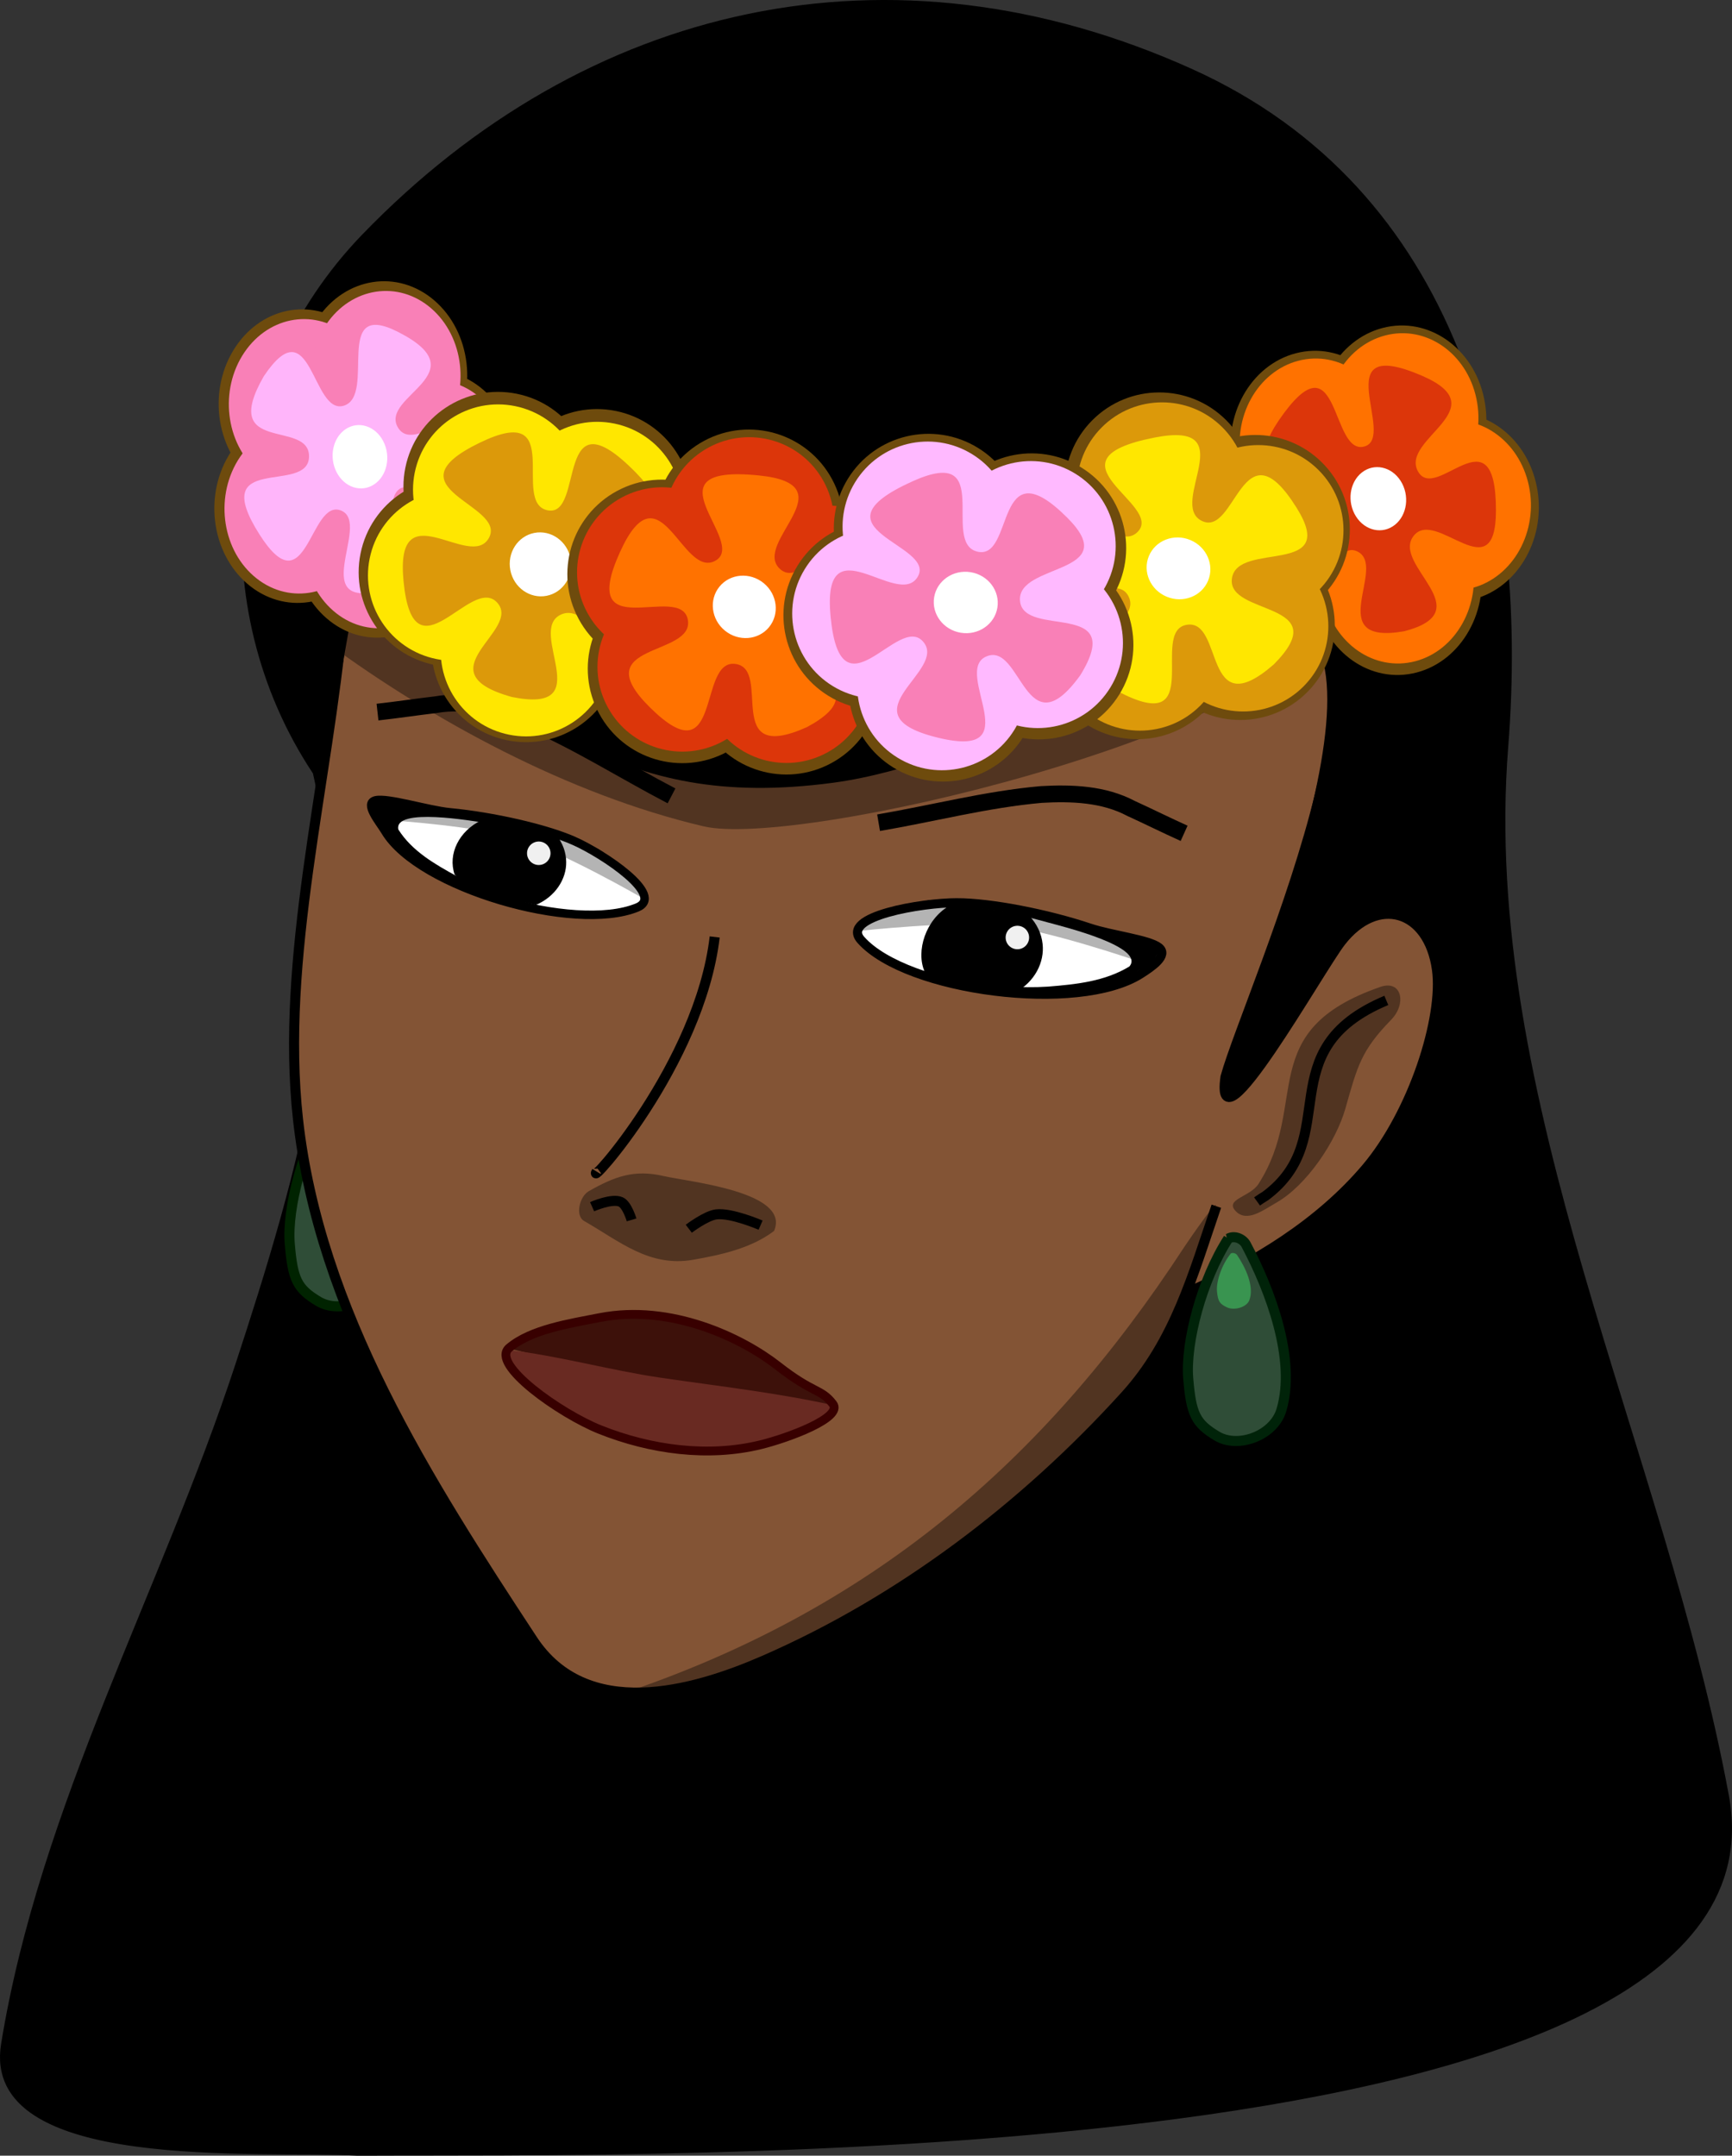 <?xml version="1.0"?>
<svg xmlns:rdf="http://www.w3.org/1999/02/22-rdf-syntax-ns#" xmlns="http://www.w3.org/2000/svg" xmlns:cc="http://creativecommons.org/ns#" xmlns:dc="http://purl.org/dc/elements/1.1/" id="svg2" viewBox="0 0 516.85 643.28" version="1.1">
 <rect x="0" y="0" width="516.85" height="643.28" fill="#333333" stroke="none"/>
 <g id="layer1" transform="translate(-119.17 -100.98)">
  <g id="g3169">
   <g id="g4934">
    <path id="path3606" d="m120 710.93c11.552-70.877 47.637-134.86 69.955-202.87 18.392-56.043 36.516-117.77 23.064-176.49-32.791-49.332-27.394-116.81 14.667-160.31 66.583-68.857 157.23-89.708 246.95-49.256 79.374 35.788 100.59 119.72 94.101 201.89-8.303 105.16 46.719 209.45 65.853 312.93 21.04 113.78-322.32 106.4-408.59 106.95-29.16-1.69-112.22 5.34-106-32.84z" stroke="#000" stroke-width="1px"/>
    <g id="g3774-8" transform="translate(-268.11 -40.187)">
     <path id="path3820-2" d="m485.71 470.58c-7.951 12.308-12.846 31.133-11.959 41.783 0.887 10.65 2.211 13.354 8.57 17.16 6.359 3.806 16.955-0.152 19.227-7.747 4.511-15.077-3.351-35.886-10.558-49.417-0.895-1.68-3.376-2.833-5.281-1.779z" stroke="#002300" stroke-width="3" fill="#2f4d37"/>
     <path id="path3820-0-4" d="m486.49 475c-2.759 3.364-4.457 8.508-4.149 11.419 0.308 2.91 0.767 3.65 2.974 4.69s5.883-0.042 6.671-2.117c1.565-4.12-1.163-9.807-3.663-13.505-0.311-0.459-1.171-0.774-1.832-0.486z" fill="#399450"/>
    </g>
    <path id="path3608" d="m482.14 460.93c-6.961 20.236-12.254 40.113-27.209 56.593-30.033 33.095-66.844 61.152-107.86 79.017-21.468 9.35-52.96 18.118-68.959-6.225-31.288-47.606-63.67-98.212-70.014-155.29-5.342-48.066 9.009-96.656 13.332-145.17 55.902 27.465 76.551 52.352 143.67 46.183 43.617-8.624 99.615-36.116 123.17-47.244 64.019-22.467 5.41 108.62-1.4 133.59-3.425 24.117 26.054-32.181 32.423-40.39 10.912-14.067 26.192-9.646 28.685 8.308 2.008 14.461-7.134 42.803-21.067 59.274-13.934 16.471-33.394 28.462-53.332 37.061" fill="#835435"/>
    <g id="g3925">
     <path id="path3612" d="m332.44 380.58c-4.495 38.083-38.558 75.534-35.229 70" stroke="#000" stroke-width="3" fill="none"/>
     <path id="path4016" d="m293.46 465.33c10.558 6.026 19.463 13.871 32.545 11.58 8.457-1.481 17.329-3.44 24.149-8.595 5.066-11.726-25.472-14.647-32.994-16.397-8.681-2.019-14.555 0.126-22.259 4.506-2.867 1.63-4.114 7.38-1.44 8.906z" fill="#513421"/>
     <path id="path3614" d="m295.86 461.08s5.942-2.643 8.571-1.429c1.891 0.873 3.214 5.357 3.214 5.357" stroke="#000" stroke-width="3" fill="none"/>
     <path id="path3616" d="m324.71 467.65s5.149-3.913 8.214-4.286c4.5-0.548 13.214 3.214 13.214 3.214" stroke="#000" stroke-width="3" fill="none"/>
    </g>
    <g id="g3931">
     <path id="path3975" d="m531.07 395.49c6.43-2.234 7.909 5.012 3.25 9.79-8.939 9.169-10.056 13.742-13.655 26.462-2.757 9.745-11.488 22.947-20.681 28.164-3.742 2.124-8.644 5.938-11.975 2.58-3.618-3.647 4.18-4.285 6.69-8.183 15.452-23.998-1.381-45.695 36.371-58.813z" fill="#513421"/>
     <path id="path3768" d="m532.86 399.51c-35.369 14.868-12.504 40.867-36.063 58.36-0.856 0.515-1.698 1.055-2.508 1.64" stroke="#000" stroke-width="3" fill="none"/>
    </g>
    <path id="path3949" d="m304.06 606.63c74.462-24.842 126.43-69.034 168.51-133.53 1.725-2.644 11.723-16.957 8.912-11.239-4.708 11.682-11.769 36.825-20.029 46.591-6.933 8.214-12.916 17.318-21.469 24.024-10.361 10.366-21.456 19.939-33.367 28.485-17.494 13.259-35.609 26.102-56.041 34.453-9.565 4.011-19.039 8.704-29.589 9.249-4.614 0.643-12.277 1.667-16.926 1.971z" fill="#513421"/>
    <path id="path3608-4" d="m482.14 460.93c-6.961 20.236-12.254 40.113-27.209 56.593-30.033 33.095-66.844 61.152-107.86 79.017-21.468 9.35-52.96 18.118-68.959-6.225-31.288-47.606-63.67-98.212-70.014-155.29-5.342-48.066 9.009-100.66 13.332-149.17 55.902 27.465 76.551 56.352 143.67 50.183 43.617-8.624 99.615-36.116 123.17-47.244 64.019-22.467 3.41 108.62-3.4 133.59-3.425 24.117 28.054-32.181 34.423-40.39 10.912-14.067 26.192-9.646 28.685 8.308 2.008 14.461-7.134 42.803-21.067 59.274-13.934 16.471-33.394 28.462-53.332 37.061" stroke="#000" stroke-width="3" fill="none"/>
    <g id="g3917">
     <path id="path3618" d="m290.41 351.89c8.775 3.881 27.534 16.382 18.881 19.905-18.765 7.64-65.071-5.894-75.133-22.693-1.73-2.888-6.531-8.433-2.893-9.293 3.638-0.86 15.716 2.966 22.131 3.572 6.415 0.607 13.571 1.806 20.172 3.318 6.601 1.512 12.646 3.336 16.841 5.191z" fill="#fff"/>
     <path id="path4043" d="m235.62 345.76s26.194 1.756 38.638 5.556c13.143 4.013 37.123 17.93 37.123 17.93l-1.768-4.735-6.44-5.556-9.975-6.313-12.122-4.546-12.943-2.904-12.185-1.578-12.879-0.631-6.25 1.641-1.2 1.136z" fill="#b4b4b4"/>
     <path id="path3680" d="m302.34 357.49c-0.258 0.002-2.581-1.232-3.862-1.863-2.067-1.019-4.119-2.062-6.31-2.854-8.877-3.205-18.355-4.728-27.769-6.17-4.097-0.612-27.705-4.771-26.369 1.896 4.084 6.444 10.767 10.298 17.666 14.073 3.286 1.729 6.747 3.185 10.284 4.463 2.824 1.021 5.679 1.991 8.604 2.76 0 0 3.837 1.065 5.78 1.52 1.607 0.376 3.219 0.747 4.857 0.997 0 0 2.41 0.382 3.62 0.552 1.099 0.155 2.197 0.32 3.303 0.429 0 0 1.109 0.118 1.665 0.164 0.564 0.046 1.693 0.113 1.693 0.113l1.522 0.14-1.633 0.215-5.997-0.206-8.85-1.597-4.571-0.999s-4.457-1.126-4.774-1.25c-0.317-0.124-5.696-1.697-5.696-1.697l-5.241-2.054-3.109-1.086-3.43-1.69s-7.414-4.233-7.674-4.408c-0.26-0.175-5.691-3.994-5.691-3.994l-3.74-3.934-2.522-2.369-2.556-2.823-1.254-5.622 6.276 0.05 6.283 1.321 8.27 2.162 7.955 1.024 7.841 1.075 11.352 2.259 9.203 2.478 5.149 1.474 5.186 2.358 2.859 1.972 1.675 1.123h-0z"/>
     <path id="path3682" d="m288.13 358.18c0.094 5.087-3.24 10.405-9.072 12.847-4.099-0.903-8.534-1.966-12.786-2.874-4.189-1.352-8.966-3.078-11.449-6.254-2.046-5.996 1.265-12.993 8.155-16.218 7.588 0.766 14.98 2.465 22.177 4.451 1.938 2.392 2.953 5.219 2.975 8.05z"/>
     <path id="path3921" d="m259.1 383.14a5.051 5.051 0 1 1 -10.102 0 5.051 5.051 0 1 1 10.102 0z" transform="matrix(.693 0 0 .693 103.89 90.089)" fill="#f0f0f0"/>
     <path id="path3618-5" d="m290.41 351.89c8.775 3.881 27.534 16.382 18.881 19.905-18.765 7.64-65.071-5.894-75.133-22.693-1.73-2.888-6.531-8.433-2.893-9.293 3.638-0.86 15.716 2.966 22.131 3.572 6.415 0.607 13.571 1.806 20.172 3.318 6.601 1.512 12.646 3.336 16.841 5.191z" stroke="#000" stroke-width="2.534" fill="none"/>
    </g>
    <g id="g3909">
     <path id="path3618-0-1" d="m404.74 370.36c-10.414-0.002-34.953 4.037-28.663 11.106 13.642 15.332 64.838 22.021 83.464 10.149 3.202-2.041 8.431-5.518 5.45-7.893s-14.173-3.649-20.579-5.795c-6.406-2.147-13.834-4.038-20.906-5.393-7.072-1.355-13.787-2.174-18.765-2.175z" fill="#fff"/>
     <path id="path4043-5" d="m457.83 387.49s-25.827-8.843-39.334-10.324c-14.265-1.565-43.042 1.627-43.042 1.627l3.668-3.636 8.486-2.525 12.189-1.808 13.509 0.669 13.611 2.502 12.332 3.415 12.602 4.561 5.304 3.999 0.675 1.521z" fill="#b4b4b4"/>
     <path id="path3680-9" d="m390.4 370.67c0.243 0.112 3.112-0.086 4.667-0.148 2.509-0.1 5.018-0.231 7.523-0.059 10.145 0.695 19.948 3.264 29.648 5.883 4.213 1.155 28.829 7.201 23.955 13.044-7.357 4.459-15.775 5.321-24.355 6.016-4.049 0.264-8.116 0.191-12.159-0.084-3.227-0.22-6.458-0.502-9.645-1.007 0 0-4.212-0.608-6.299-0.998-1.726-0.322-3.454-0.651-5.141-1.108 0 0-2.49-0.659-3.728-1.009-1.125-0.318-2.254-0.627-3.361-0.993 0 0-1.115-0.359-1.666-0.551-0.559-0.195-1.665-0.612-1.665-0.612l-1.517-0.513 1.431 0.901 5.793 2.354 9.249 2.23 4.871 0.984s4.832 0.813 5.199 0.829c0.367 0.016 6.315 0.792 6.315 0.792l6.077 0.255 3.533 0.278 4.164-0.165s9.315-0.916 9.656-0.973c0.341-0.057 7.553-1.42 7.553-1.42l5.672-2.192 3.168-2.119 2.867-0.871 2.499-3.881c0.143-2.746-2.63-2.65-4.129-3.795l-6.396-0.862-7.803-1.643-8.091-2.401-8.01-2.303-11.978-2.658-10.06-1.534-5.676-0.773-6.19 0.06-3.776 0.679-2.195 0.367h0z"/>
     <path id="path3682-4" d="m430.29 382.64c0.63 5.447-2.336 11.423-8.242 14.52-4.424-0.631-8.893-2.184-13.48-2.808-4.566-1.106-10.481-0.114-13.436-3.316-2.787-6.262 0.339-15.711 7.28-19.735 8.096 0.198 16.083 1.414 23.893 2.952 2.297 2.405 3.665 5.354 3.984 8.387z"/>
     <path id="path3921-2" d="m259.1 383.14a5.051 5.051 0 1 1 -10.102 0 5.051 5.051 0 1 1 10.102 0z" transform="matrix(.693 0 0 .693 246.71 115.23)" fill="#f0f0f0"/>
     <path id="path3618-0" d="m404.74 370.36c-10.414-0.002-34.953 4.037-28.663 11.106 13.642 15.332 64.838 22.021 83.464 10.149 3.202-2.041 8.431-5.518 5.45-7.893s-14.173-3.649-20.579-5.795c-6.406-2.147-13.834-4.038-20.906-5.393-7.072-1.355-13.787-2.174-18.765-2.175z" stroke="#000" stroke-width="2.707" fill="none"/>
    </g>
    <path id="path3665" d="m217.14 293.08c30.788 22.552 71.373 44.956 112 54.489 27.809 6.525 168.87-26.574 189.89-62.57-35.021-29.796-73.286-3.736-104.24 6.615-65.408 29.239-128.87-2.341-195.75-11.127-3.268 3.159-0.711 8.653-1.899 12.592z" fill="#513421"/>
    <path id="path3808-5" d="m319.56 338.48c-14.549-7.601-28.455-16.511-43.597-22.927-8.48-3.278-17.67-5.896-26.821-4.271-5.78 0.672-11.534 1.552-17.318 2.195" stroke="#000" stroke-width="5" fill="none"/>
    <path id="path3608-4-1" d="m220.09 306.78 3.974-22.396c55.902 27.465 76.947 59.096 143.67 50.183 44.013-5.88 98.085-40.319 123.17-47.244 55.129-15.222 0.344 111.94-6.43 136.88l1.414 3.708 21.617-28.87 24.244-70.711 30.304-42.426 4.041-50.508s-139.4-38.386-149.5-38.386c-10.102 0-195.97 24.244-195.97 24.244-1.437 28.858-11.408 60.07-0.525 85.529z"/>
    <path id="path3820" d="m485.71 470.58c-7.951 12.308-12.846 31.133-11.959 41.783 0.887 10.65 2.211 13.354 8.57 17.16 6.359 3.806 16.955-0.152 19.227-7.747 4.511-15.077-3.351-35.886-10.558-49.417-0.895-1.68-3.376-2.833-5.281-1.779z" stroke="#002309" stroke-width="3" fill="#2f4d37"/>
    <path id="path3820-0" d="m486.49 475c-2.759 3.364-4.457 8.508-4.149 11.419 0.308 2.91 0.767 3.65 2.974 4.69s5.883-0.042 6.671-2.117c1.565-4.12-1.163-9.807-3.663-13.505-0.311-0.459-1.171-0.774-1.832-0.486z" fill="#399450"/>
    <g id="g3935">
     <path id="path3791" d="m271.07 503.42c17.143 3.886 33.967 9.434 51.361 11.987 15.242 2.237 30.624 3.508 45.936 5.261-15.823-13.352-30.706-22.86-45.977-26.634-16.499-0.002-38.288 0.015-51.321 9.386z" fill="#3d110a"/>
     <path id="path3791-8" d="m368.92 520.56c-17.143-3.886-35.183-5.896-52.578-8.449-15.242-2.237-30.624-6.604-45.936-8.357 6.791 17.569 30.254 26.722 47.772 29.466 16.285 0.305 39.581 2.19 50.742-12.66z" fill="#692a22"/>
     <path id="path3757" d="m367.69 519.9c3.206 4.111-13.424 10.218-21.496 12.201-15.663 3.847-32.896 1.515-47.999-4.52-11.697-4.674-32.83-19.476-27.088-24.366 6.502-5.537 18.119-7.299 27.042-9.049 21.187-4.154 42.412 6.004 53.148 14.417 10.735 8.412 12.764 6.664 16.393 11.317z" stroke="#380000" stroke-width="2.627" fill="none"/>
    </g>
    <path id="path3808" d="m381.35 346.49c16.181-2.763 32.151-6.97 48.532-8.422 9.077-0.514 18.627-0.181 26.836 4.176 5.294 2.415 10.5 5.021 15.806 7.41" stroke="#000" stroke-width="5" fill="none"/>
   </g>
   <g id="g3110">
    <g id="g4906" transform="matrix(-.121 -.99 -.873 .138 1032.7 619.68)">
     <path id="path3631-4-2-3-1-0-6" d="m517.28 811.33c9.929 9.874 9.973 25.929 0.099 35.858-9.874 9.929-25.929 9.973-35.858 0.099-9.929-9.874-9.973-25.928-0.099-35.858 9.874-9.929 25.929-9.973 35.858-0.099zm-20.54 21.822c9.929 9.874 9.973 25.929 0.099 35.858-9.874 9.929-25.929 9.973-35.858 0.099-9.929-9.874-9.973-25.929-0.099-35.858 9.874-9.929 25.929-9.973 35.858-0.099zm49.193-9.129c9.929 9.874 9.973 25.928 0.099 35.858-9.874 9.929-25.929 9.973-35.858 0.099-9.929-9.874-9.973-25.929-0.099-35.858 9.874-9.929 25.929-9.973 35.858-0.099zm-35.206 34.367c9.929 9.874 9.973 25.929 0.099 35.858-9.874 9.929-25.929 9.973-35.858 0.099-9.929-9.874-9.973-25.928-0.099-35.858 9.874-9.929 25.929-9.973 35.858-0.099zm30.719-5.735c9.929 9.874 9.973 25.929 0.099 35.858-9.874 9.929-25.929 9.973-35.858 0.099-9.929-9.874-9.973-25.929-0.099-35.858 9.874-9.929 25.928-9.973 35.858-0.099z" stroke="#6e4b0d" stroke-width="5.712" fill="#f980b7"/>
     <path id="path3631-4-4-7-8-2-6" d="m1331.4 583.79c0 119.92-102.33 217.14-228.57 217.14s-228.57-97.218-228.57-217.14 102.33-217.14 228.57-217.14 228.57 97.218 228.57 217.14z" transform="matrix(.078 -.079 .083 .082 388.96 909.31)" fill="#f980b7"/>
     <path id="path3631-9-4-6-4-1" d="m1331.4 583.79c0 119.92-102.33 217.14-228.57 217.14s-228.57-97.218-228.57-217.14 102.33-217.14 228.57-217.14 228.57 97.218 228.57 217.14z" transform="matrix(.078 -.079 .083 .082 358.24 915.05)" fill="#f980b7"/>
     <path id="path3631-2-5-8-8" d="m1331.4 583.79c0 119.92-102.33 217.14-228.57 217.14s-228.57-97.218-228.57-217.14 102.33-217.14 228.57-217.14 228.57 97.218 228.57 217.14z" transform="matrix(.078 -.079 .083 .082 393.45 880.68)" fill="#f980b7"/>
     <path id="path3631-1-7-0-6-4" d="m1331.4 583.79c0 119.92-102.33 217.14-228.57 217.14s-228.57-97.218-228.57-217.14 102.33-217.14 228.57-217.14 228.57 97.218 228.57 217.14z" transform="matrix(.078 -.079 .083 .082 344.26 889.81)" fill="#f980b7"/>
     <path id="path3631-4-7-2-5-9" d="m1331.4 583.79c0 119.92-102.33 217.14-228.57 217.14s-228.57-97.218-228.57-217.14 102.33-217.14 228.57-217.14 228.57 97.218 228.57 217.14z" transform="matrix(.078 -.079 .083 .082 364.8 867.99)" fill="#f980b7"/>
     <path id="path2838-9-8-0-6" d="m533.55 882.28c-21.274 18.501-14.739-13.757-26.002-11.831-11.263 1.926 6.357 34.043-20.593 19.799-24.477-12.936 8.53-18.269 3.217-28.385-5.312-10.117-29.374 17.701-25.194-13.467 3.849-28.701 20.01 2.467 27.99-5.712 7.98-8.179-29.255-21.395 5.022-28.122 26.857-5.271 3.837 19.793 14.082 24.855 10.244 5.062 12.066-29.856 28.298-3.914 12.973 20.733-17.639 9.766-19.287 21.073-1.649 11.307 31.354 6.681 12.467 25.703z" fill="#ffb5fa"/>
     <path id="path3613-3-6-9-3" d="m472.75 210.91c0 25.105-21.256 45.457-47.477 45.457s-47.477-20.352-47.477-45.457 21.256-45.457 47.477-45.457 47.477 20.352 47.477 45.457z" transform="matrix(.186 .077 -.077 .186 442.36 781.39)" fill="#fff"/>
    </g>
    <g id="g4742" transform="matrix(.551 .835 -.835 .551 309.96 -669.92)">
     <path id="path3631-4-2-3" d="m779.49 499.72c9.929 9.874 9.973 25.929 0.099 35.858-9.874 9.929-25.929 9.973-35.858 0.099-9.929-9.874-9.973-25.928-0.099-35.858 9.874-9.929 25.929-9.973 35.858-0.099zm-20.54 21.822c9.929 9.874 9.973 25.929 0.099 35.858-9.874 9.929-25.929 9.973-35.858 0.099-9.929-9.874-9.973-25.929-0.099-35.858 9.874-9.929 25.929-9.973 35.858-0.099zm49.193-9.129c9.929 9.874 9.973 25.928 0.099 35.858-9.874 9.929-25.929 9.973-35.858 0.099-9.929-9.874-9.973-25.929-0.099-35.858 9.874-9.929 25.929-9.973 35.858-0.099zm-35.206 34.367c9.929 9.874 9.973 25.929 0.099 35.858-9.874 9.929-25.929 9.973-35.858 0.099-9.929-9.874-9.973-25.928-0.099-35.858 9.874-9.929 25.929-9.973 35.858-0.099zm30.719-5.735c9.929 9.874 9.973 25.929 0.099 35.858-9.874 9.929-25.929 9.973-35.858 0.099-9.929-9.874-9.973-25.929-0.099-35.858 9.874-9.929 25.928-9.973 35.858-0.099z" stroke="#6e4b0d" stroke-width="5.712" fill="#dc990a"/>
     <g id="g3711-8" fill="#ffe700" transform="matrix(.16 -.07 .07 .16 469.69 599.49)">
      <path id="path3631-4-4-7" d="m1331.4 583.79c0 119.92-102.33 217.14-228.57 217.14s-228.57-97.218-228.57-217.14 102.33-217.14 228.57-217.14 228.57 97.218 228.57 217.14z" transform="matrix(.593 -.232 .245 .624 957.2 409.92)"/>
      <path id="path3631-9-4" d="m1331.4 583.79c0 119.92-102.33 217.14-228.57 217.14s-228.57-97.218-228.57-217.14 102.33-217.14 228.57-217.14 228.57 97.218 228.57 217.14z" transform="matrix(.593 -.232 .245 .624 782.63 369.06)"/>
      <path id="path3631-2" d="m1331.4 583.79c0 119.92-102.33 217.14-228.57 217.14s-228.57-97.218-228.57-217.14 102.33-217.14 228.57-217.14 228.57 97.218 228.57 217.14z" transform="matrix(.593 -.232 .245 .624 1046.9 269.92)"/>
      <path id="path3631-1-7" d="m1331.4 583.79c0 119.92-102.33 217.14-228.57 217.14s-228.57-97.218-228.57-217.14 102.33-217.14 228.57-217.14 228.57 97.218 228.57 217.14z" transform="matrix(.593 -.232 .245 .624 767.49 204.2)"/>
      <path id="path3631-4-7" d="m1331.4 583.79c0 119.92-102.33 217.14-228.57 217.14s-228.57-97.218-228.57-217.14 102.33-217.14 228.57-217.14 228.57 97.218 228.57 217.14z" transform="matrix(.593 -.232 .245 .624 925.77 137.06)"/>
     </g>
     <path id="path2838-9" d="m795.76 570.66c-21.274 18.501-14.739-13.757-26.002-11.831-11.263 1.926 6.357 34.043-20.593 19.799-24.477-12.936 8.53-18.269 3.217-28.385-5.312-10.117-29.374 17.701-25.194-13.467 3.849-28.701 20.01 2.467 27.99-5.712 7.98-8.179-29.255-21.395 5.022-28.122 26.857-5.271 3.837 19.793 14.082 24.855 10.244 5.062 12.066-29.856 28.298-3.914 12.973 20.733-17.639 9.766-19.287 21.073-1.649 11.307 31.354 6.681 12.467 25.703z" fill="#dc990a"/>
     <path id="path3613-3" d="m472.75 210.91c0 25.105-21.256 45.457-47.477 45.457s-47.477-20.352-47.477-45.457 21.256-45.457 47.477-45.457 47.477 20.352 47.477 45.457z" transform="matrix(.186 .077 -.077 .186 704.57 469.78)" fill="#fff"/>
    </g>
    <g id="g4896" transform="matrix(.957 .289 -.289 .957 -243.01 -761.8)">
     <path id="path3631-4-2-3-1-8" d="m873.43 788.62c9.929 9.874 9.973 25.929 0.099 35.858-9.874 9.929-25.929 9.973-35.858 0.099-9.929-9.874-9.973-25.928-0.099-35.858 9.874-9.929 25.929-9.973 35.858-0.099zm-20.54 21.822c9.929 9.874 9.973 25.929 0.099 35.858-9.874 9.929-25.929 9.973-35.858 0.099-9.929-9.874-9.973-25.929-0.099-35.858 9.874-9.929 25.929-9.973 35.858-0.099zm49.193-9.129c9.929 9.874 9.973 25.928 0.099 35.858-9.874 9.929-25.929 9.973-35.858 0.099-9.929-9.874-9.973-25.929-0.099-35.858 9.874-9.929 25.929-9.973 35.858-0.099zm-35.206 34.367c9.929 9.874 9.973 25.929 0.099 35.858-9.874 9.929-25.929 9.973-35.858 0.099-9.929-9.874-9.973-25.928-0.099-35.858 9.874-9.929 25.929-9.973 35.858-0.099zm30.719-5.735c9.929 9.874 9.973 25.929 0.099 35.858-9.874 9.929-25.929 9.973-35.858 0.099-9.929-9.874-9.973-25.929-0.099-35.858 9.874-9.929 25.928-9.973 35.858-0.099z" stroke="#6e4b0d" stroke-width="5.712" fill="#dc990a"/>
     <path id="path3631-4-4-7-8-8" d="m1331.4 583.79c0 119.92-102.33 217.14-228.57 217.14s-228.57-97.218-228.57-217.14 102.33-217.14 228.57-217.14 228.57 97.218 228.57 217.14z" transform="matrix(.078 -.079 .083 .082 745.12 886.6)" fill="#dc360a"/>
     <path id="path3631-9-4-6-2" d="m1331.4 583.79c0 119.92-102.33 217.14-228.57 217.14s-228.57-97.218-228.57-217.14 102.33-217.14 228.57-217.14 228.57 97.218 228.57 217.14z" transform="matrix(.078 -.079 .083 .082 714.4 892.34)" fill="#dc360a"/>
     <path id="path3631-2-5-9" d="m1331.4 583.79c0 119.92-102.33 217.14-228.57 217.14s-228.57-97.218-228.57-217.14 102.33-217.14 228.57-217.14 228.57 97.218 228.57 217.14z" transform="matrix(.078 -.079 .083 .082 749.6 857.97)" fill="#dc360a"/>
     <path id="path3631-1-7-0-1" d="m1331.4 583.79c0 119.92-102.33 217.14-228.57 217.14s-228.57-97.218-228.57-217.14 102.33-217.14 228.57-217.14 228.57 97.218 228.57 217.14z" transform="matrix(.078 -.079 .083 .082 700.41 867.1)" fill="#dc360a"/>
     <path id="path3631-4-7-2-3" d="m1331.4 583.79c0 119.92-102.33 217.14-228.57 217.14s-228.57-97.218-228.57-217.14 102.33-217.14 228.57-217.14 228.57 97.218 228.57 217.14z" transform="matrix(.078 -.079 .083 .082 720.95 845.28)" fill="#dc360a"/>
     <path id="path2838-9-8-5" d="m889.71 859.57c-21.274 18.501-14.739-13.757-26.002-11.831-11.263 1.926 6.357 34.043-20.593 19.799-24.477-12.936 8.53-18.269 3.217-28.385-5.312-10.117-29.374 17.701-25.194-13.467 3.849-28.701 20.01 2.467 27.99-5.712 7.98-8.179-29.255-21.395 5.022-28.122 26.857-5.271 3.837 19.793 14.082 24.855 10.244 5.062 12.066-29.856 28.298-3.914 12.973 20.733-17.639 9.766-19.287 21.073-1.649 11.307 31.354 6.681 12.467 25.703z" fill="#ff7200"/>
     <path id="path3613-3-6-98" d="m472.75 210.91c0 25.105-21.256 45.457-47.477 45.457s-47.477-20.352-47.477-45.457 21.256-45.457 47.477-45.457 47.477 20.352 47.477 45.457z" transform="matrix(.186 .077 -.077 .186 798.52 758.68)" fill="#fff"/>
    </g>
    <g id="g4732" transform="matrix(.757 .532 -.475 .847 289.98 -710.42)">
     <path id="path3631-4-2-3-1" d="m750.2 628.01c9.929 9.874 9.973 25.929 0.099 35.858-9.874 9.929-25.929 9.973-35.858 0.099-9.929-9.874-9.973-25.928-0.099-35.858 9.874-9.929 25.929-9.973 35.858-0.099zm-20.54 21.822c9.929 9.874 9.973 25.929 0.099 35.858-9.874 9.929-25.929 9.973-35.858 0.099-9.929-9.874-9.973-25.929-0.099-35.858 9.874-9.929 25.929-9.973 35.858-0.099zm49.193-9.129c9.929 9.874 9.973 25.928 0.099 35.858-9.874 9.929-25.929 9.973-35.858 0.099-9.929-9.874-9.973-25.929-0.099-35.858 9.874-9.929 25.929-9.973 35.858-0.099zm-35.206 34.367c9.929 9.874 9.973 25.929 0.099 35.858-9.874 9.929-25.929 9.973-35.858 0.099-9.929-9.874-9.973-25.928-0.099-35.858 9.874-9.929 25.929-9.973 35.858-0.099zm30.719-5.735c9.929 9.874 9.973 25.929 0.099 35.858-9.874 9.929-25.929 9.973-35.858 0.099-9.929-9.874-9.973-25.929-0.099-35.858 9.874-9.929 25.928-9.973 35.858-0.099z" stroke="#6e4b0d" stroke-width="5.712" fill="#dc990a"/>
     <path id="path3631-4-4-7-8" d="m1331.4 583.79c0 119.92-102.33 217.14-228.57 217.14s-228.57-97.218-228.57-217.14 102.33-217.14 228.57-217.14 228.57 97.218 228.57 217.14z" transform="matrix(.078 -.079 .083 .082 621.88 725.99)" fill="#ff7200"/>
     <path id="path3631-9-4-6" d="m1331.4 583.79c0 119.92-102.33 217.14-228.57 217.14s-228.57-97.218-228.57-217.14 102.33-217.14 228.57-217.14 228.57 97.218 228.57 217.14z" transform="matrix(.078 -.079 .083 .082 591.16 731.72)" fill="#ff7200"/>
     <path id="path3631-2-5" d="m1331.4 583.79c0 119.92-102.33 217.14-228.57 217.14s-228.57-97.218-228.57-217.14 102.33-217.14 228.57-217.14 228.57 97.218 228.57 217.14z" transform="matrix(.078 -.079 .083 .082 626.37 697.36)" fill="#ff7200"/>
     <path id="path3631-1-7-0" d="m1331.4 583.79c0 119.92-102.33 217.14-228.57 217.14s-228.57-97.218-228.57-217.14 102.33-217.14 228.57-217.14 228.57 97.218 228.57 217.14z" transform="matrix(.078 -.079 .083 .082 577.17 706.48)" fill="#ff7200"/>
     <path id="path3631-4-7-2" d="m1331.4 583.79c0 119.92-102.33 217.14-228.57 217.14s-228.57-97.218-228.57-217.14 102.33-217.14 228.57-217.14 228.57 97.218 228.57 217.14z" transform="matrix(.078 -.079 .083 .082 597.71 684.66)" fill="#ff7200"/>
     <path id="path2838-9-8" d="m766.47 698.95c-21.274 18.501-14.739-13.757-26.002-11.831-11.263 1.926 6.357 34.043-20.593 19.799-24.477-12.936 8.53-18.269 3.217-28.385-5.312-10.117-29.374 17.701-25.194-13.467 3.849-28.701 20.01 2.467 27.99-5.712 7.98-8.179-29.255-21.395 5.022-28.122 26.857-5.271 3.837 19.793 14.082 24.855 10.244 5.062 12.066-29.856 28.298-3.914 12.973 20.733-17.639 9.766-19.287 21.073-1.649 11.307 31.354 6.681 12.467 25.703z" fill="#dc360a"/>
     <path id="path3613-3-6" d="m472.75 210.91c0 25.105-21.256 45.457-47.477 45.457s-47.477-20.352-47.477-45.457 21.256-45.457 47.477-45.457 47.477 20.352 47.477 45.457z" transform="matrix(.186 .077 -.077 .186 675.28 598.07)" fill="#fff"/>
    </g>
    <g id="g4753" transform="translate(-286.86 -109.43)">
     <g id="g4299" transform="matrix(.816 0 0 .816 173.03 129.7)">
      <path id="path3631-4-2" d="m731.4 254.96c12.168 12.101 12.222 31.775 0.121 43.943s-31.775 12.222-43.943 0.121-12.222-31.775-0.121-43.943 31.775-12.222 43.943-0.121zm-25.172 26.742c12.168 12.101 12.222 31.775 0.121 43.943s-31.775 12.222-43.943 0.121-12.222-31.775-0.121-43.943 31.775-12.222 43.943-0.121zm60.285-11.187c12.168 12.101 12.222 31.775 0.121 43.943s-31.775 12.222-43.943 0.121-12.222-31.775-0.121-43.943 31.775-12.222 43.943-0.121zm-43.144 42.117c12.168 12.101 12.222 31.775 0.121 43.943s-31.775 12.222-43.943 0.121-12.222-31.775-0.121-43.943 31.775-12.222 43.943-0.121zm37.646-7.028c12.168 12.101 12.222 31.775 0.121 43.943s-31.775 12.222-43.943 0.121-12.222-31.775-0.121-43.943 31.775-12.222 43.943-0.121z" stroke="#6e4b0d" stroke-width="7" fill="#dc990a"/>
      <g id="g3711" fill="#dc990a" transform="matrix(.196 -.086 .086 .196 351.74 377.23)">
       <path id="path3631-4-4" d="m1331.4 583.79c0 119.92-102.33 217.14-228.57 217.14s-228.57-97.218-228.57-217.14 102.33-217.14 228.57-217.14 228.57 97.218 228.57 217.14z" transform="matrix(.593 -.232 .245 .624 957.2 409.92)"/>
       <path id="path3631-9" d="m1331.4 583.79c0 119.92-102.33 217.14-228.57 217.14s-228.57-97.218-228.57-217.14 102.33-217.14 228.57-217.14 228.57 97.218 228.57 217.14z" transform="matrix(.593 -.232 .245 .624 782.63 369.06)"/>
       <path id="path3631" d="m1331.4 583.79c0 119.92-102.33 217.14-228.57 217.14s-228.57-97.218-228.57-217.14 102.33-217.14 228.57-217.14 228.57 97.218 228.57 217.14z" transform="matrix(.593 -.232 .245 .624 1046.9 269.92)"/>
       <path id="path3631-1" d="m1331.4 583.79c0 119.92-102.33 217.14-228.57 217.14s-228.57-97.218-228.57-217.14 102.33-217.14 228.57-217.14 228.57 97.218 228.57 217.14z" transform="matrix(.593 -.232 .245 .624 767.49 204.2)"/>
       <path id="path3631-4" d="m1331.4 583.79c0 119.92-102.33 217.14-228.57 217.14s-228.57-97.218-228.57-217.14 102.33-217.14 228.57-217.14 228.57 97.218 228.57 217.14z" transform="matrix(.593 -.232 .245 .624 925.77 137.06)"/>
      </g>
      <path id="path2838" d="m751.34 341.91c-26.071 22.673-18.062-16.859-31.865-14.499-13.803 2.361 7.791 41.719-25.236 24.264-29.997-15.853 10.453-22.388 3.943-34.786-6.51-12.398-35.997 21.692-30.875-16.503 4.717-35.172 24.522 3.023 34.302-7 9.779-10.023-35.851-26.22 6.154-34.463 32.913-6.459 4.703 24.256 17.257 30.46 12.554 6.204 14.786-36.588 34.678-4.796 15.898 25.408-21.616 11.968-23.636 25.825-2.02 13.857 38.423 8.188 15.278 31.499z" fill="#ffe700"/>
      <path id="path3613" d="m472.75 210.91c0 25.105-21.256 45.457-47.477 45.457s-47.477-20.352-47.477-45.457 21.256-45.457 47.477-45.457 47.477 20.352 47.477 45.457z" transform="matrix(.228 .095 -.095 .228 639.59 218.27)" fill="#fff"/>
     </g>
    </g>
    <g id="g4722" transform="matrix(.974 -.228 .228 .974 -469.19 -321.78)">
     <path id="path3631-4-2-3-1-0" d="m727.97 744.18c9.929 9.874 9.973 25.929 0.099 35.858-9.874 9.929-25.929 9.973-35.858 0.099-9.929-9.874-9.973-25.928-0.099-35.858 9.874-9.929 25.929-9.973 35.858-0.099zm-20.54 21.822c9.929 9.874 9.973 25.929 0.099 35.858-9.874 9.929-25.929 9.973-35.858 0.099-9.929-9.874-9.973-25.929-0.099-35.858 9.874-9.929 25.929-9.973 35.858-0.099zm49.193-9.129c9.929 9.874 9.973 25.928 0.099 35.858-9.874 9.929-25.929 9.973-35.858 0.099-9.929-9.874-9.973-25.929-0.099-35.858 9.874-9.929 25.929-9.973 35.858-0.099zm-35.206 34.367c9.929 9.874 9.973 25.929 0.099 35.858-9.874 9.929-25.929 9.973-35.858 0.099-9.929-9.874-9.973-25.928-0.099-35.858 9.874-9.929 25.929-9.973 35.858-0.099zm30.719-5.735c9.929 9.874 9.973 25.929 0.099 35.858-9.874 9.929-25.929 9.973-35.858 0.099-9.929-9.874-9.973-25.929-0.099-35.858 9.874-9.929 25.928-9.973 35.858-0.099z" stroke="#6e4b0d" stroke-width="5.712" fill="#dc990a"/>
     <path id="path3631-4-4-7-8-2" d="m1331.4 583.79c0 119.92-102.33 217.14-228.57 217.14s-228.57-97.218-228.57-217.14 102.33-217.14 228.57-217.14 228.57 97.218 228.57 217.14z" transform="matrix(.078 -.079 .083 .082 599.66 842.16)" fill="#ffb9ff"/>
     <path id="path3631-9-4-6-4" d="m1331.4 583.79c0 119.92-102.33 217.14-228.57 217.14s-228.57-97.218-228.57-217.14 102.33-217.14 228.57-217.14 228.57 97.218 228.57 217.14z" transform="matrix(.078 -.079 .083 .082 568.94 847.89)" fill="#ffb9ff"/>
     <path id="path3631-2-5-8" d="m1331.4 583.79c0 119.92-102.33 217.14-228.57 217.14s-228.57-97.218-228.57-217.14 102.33-217.14 228.57-217.14 228.57 97.218 228.57 217.14z" transform="matrix(.078 -.079 .083 .082 604.14 813.52)" fill="#ffb9ff"/>
     <path id="path3631-1-7-0-6" d="m1331.4 583.79c0 119.92-102.33 217.14-228.57 217.14s-228.57-97.218-228.57-217.14 102.33-217.14 228.57-217.14 228.57 97.218 228.57 217.14z" transform="matrix(.078 -.079 .083 .082 554.95 822.65)" fill="#ffb9ff"/>
     <path id="path3631-4-7-2-5" d="m1331.4 583.79c0 119.92-102.33 217.14-228.57 217.14s-228.57-97.218-228.57-217.14 102.33-217.14 228.57-217.14 228.57 97.218 228.57 217.14z" transform="matrix(.078 -.079 .083 .082 575.49 800.83)" fill="#ffb9ff"/>
     <path id="path2838-9-8-0" d="m744.25 815.12c-21.274 18.501-14.739-13.757-26.002-11.831-11.263 1.926 6.357 34.043-20.593 19.799-24.477-12.936 8.53-18.269 3.217-28.385-5.312-10.117-29.374 17.701-25.194-13.467 3.849-28.701 20.01 2.467 27.99-5.712 7.98-8.179-29.255-21.395 5.022-28.122 26.857-5.271 3.837 19.793 14.082 24.855 10.244 5.062 12.066-29.856 28.298-3.914 12.973 20.733-17.639 9.766-19.287 21.073-1.649 11.307 31.354 6.681 12.467 25.703z" fill="#f980b7"/>
     <path id="path3613-3-6-9" d="m472.75 210.91c0 25.105-21.256 45.457-47.477 45.457s-47.477-20.352-47.477-45.457 21.256-45.457 47.477-45.457 47.477 20.352 47.477 45.457z" transform="matrix(.186 .077 -.077 .186 653.05 714.24)" fill="#fff"/>
    </g>
   </g>
  </g>
 </g>
</svg>
